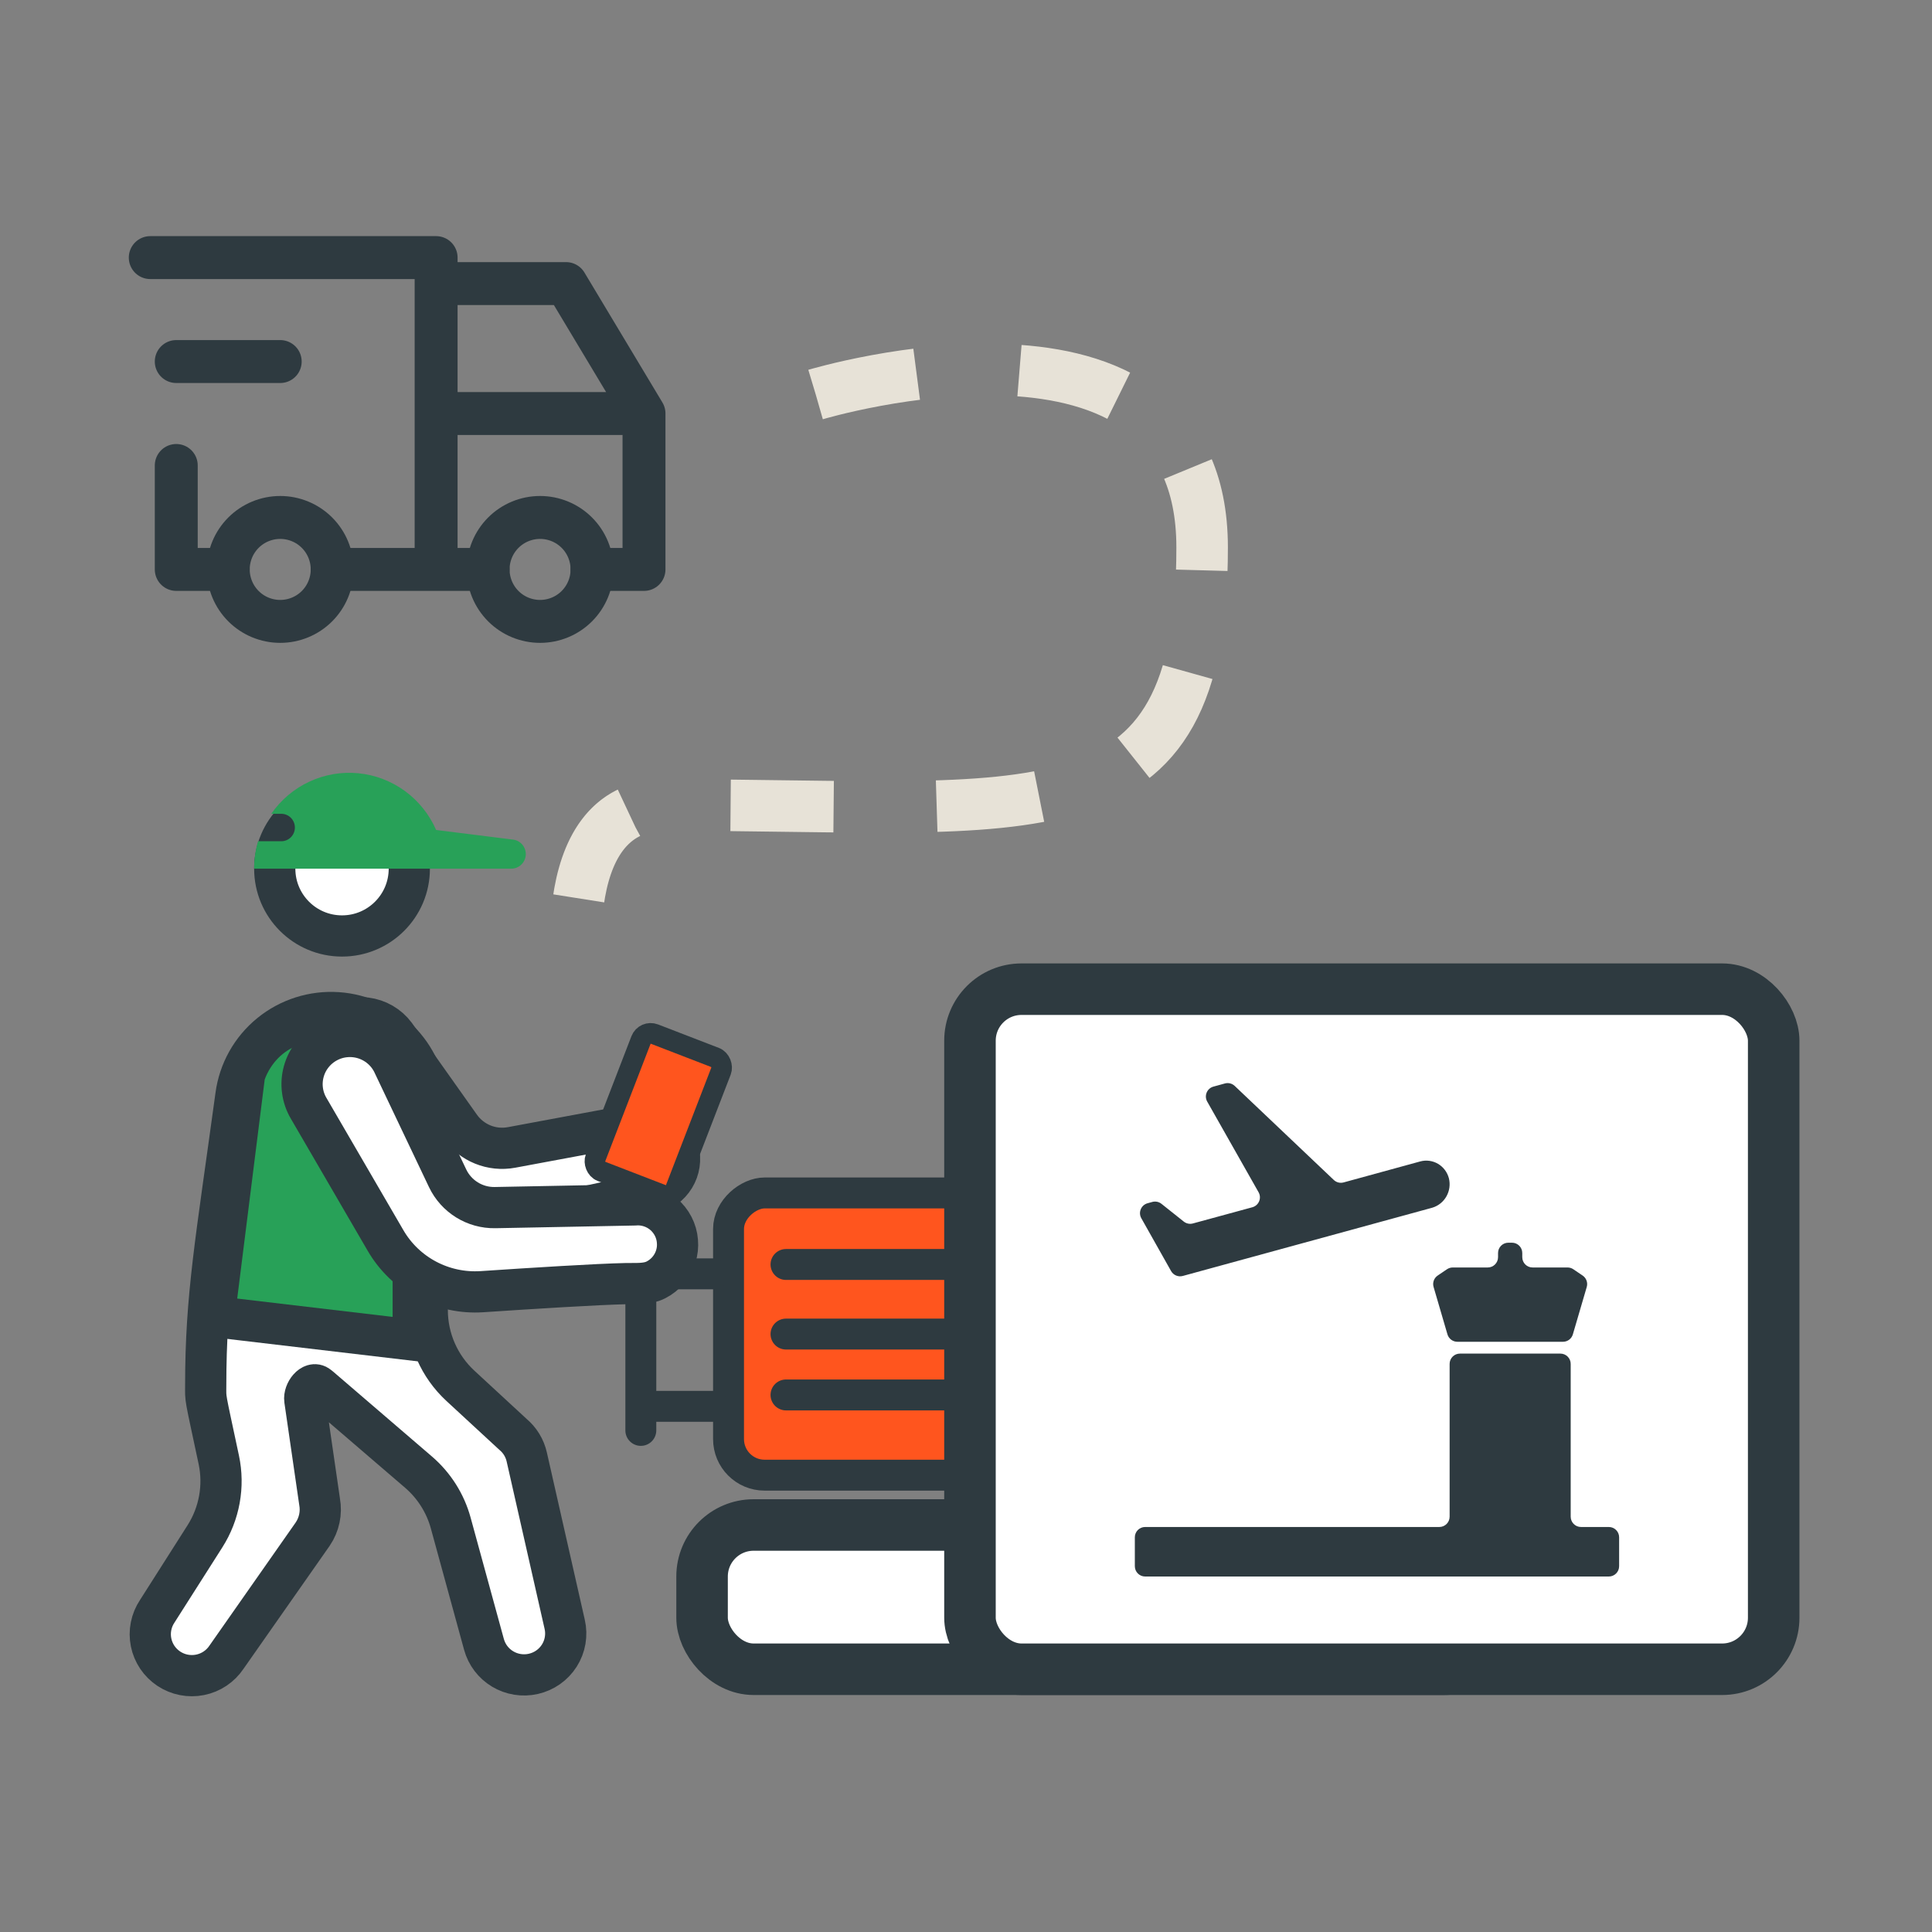 <svg width="90" height="90" viewBox="0 0 90 90" fill="none" xmlns="http://www.w3.org/2000/svg">
<rect x="0" y="0" width="90" height="90" fill="#808080" stroke="none"/>
<rect x="32.705" y="71.04" width="36.96" height="6.72" rx="2.4" fill="white" stroke="#2E3A40" stroke-width="2.4"/>
<circle cx="50.611" cy="65.512" r="1.683" transform="rotate(-90 50.611 65.512)" fill="#2E3A40"/>
<circle cx="50.611" cy="58.78" r="1.683" transform="rotate(-90 50.611 58.78)" fill="#2E3A40"/>
<rect x="33.938" y="68.719" width="13.147" height="16.514" rx="1.68" transform="rotate(-90 33.938 68.719)" fill="#FF551E" stroke="#2E3A40" stroke-width="1.44"/>
<path d="M33.218 65.512L29.852 65.512V66.634V58.219V59.341H33.218" stroke="#2E3A40" stroke-width="1.44" stroke-linecap="round" stroke-linejoin="round"/>
<path d="M36.615 64.982H46.745" stroke="#2E3A40" stroke-width="1.44" stroke-linecap="round"/>
<path d="M36.615 62.146H46.745" stroke="#2E3A40" stroke-width="1.44" stroke-linecap="round"/>
<path d="M36.615 58.904H46.745" stroke="#2E3A40" stroke-width="1.44" stroke-linecap="round"/>
<path d="M31.639 54.229C31.671 54.013 31.66 53.793 31.605 53.582C31.551 53.37 31.455 53.171 31.323 52.996C31.19 52.822 31.023 52.675 30.832 52.564C30.641 52.453 30.429 52.38 30.208 52.35C29.987 52.32 29.762 52.333 29.546 52.388L23.831 53.452C22.91 53.624 21.974 53.244 21.433 52.48L18.41 48.214C18.25 47.999 18.046 47.818 17.812 47.682C17.578 47.546 17.318 47.458 17.047 47.423C16.777 47.388 16.502 47.406 16.238 47.477C15.974 47.548 15.727 47.67 15.512 47.836C15.297 48.002 15.117 48.209 14.985 48.444C14.852 48.678 14.768 48.936 14.739 49.202C14.71 49.468 14.736 49.737 14.815 49.992C14.895 50.248 15.025 50.485 15.2 50.689L19.167 55.397C20.338 56.787 22.193 57.395 23.963 56.98C25.985 56.505 28.532 55.92 29.717 55.696C30.144 55.615 30.62 55.583 30.971 55.326C31.151 55.195 31.302 55.03 31.417 54.842C31.531 54.654 31.607 54.446 31.639 54.229Z" fill="white" stroke="#2E3A40" stroke-width="1.92"/>
<path d="M23.416 77.748C23.844 78.004 24.355 78.086 24.842 77.976C25.09 77.92 25.325 77.817 25.533 77.671C25.741 77.525 25.919 77.339 26.055 77.125C26.191 76.911 26.283 76.672 26.326 76.422C26.369 76.172 26.363 75.916 26.306 75.669L24.539 67.875C24.447 67.461 24.22 67.088 23.893 66.815L21.447 64.556C20.465 63.649 19.905 62.373 19.903 61.036L19.893 54.324V51.632C19.897 50.501 19.467 49.41 18.693 48.583C17.918 47.755 16.856 47.252 15.723 47.176C14.589 47.1 13.469 47.456 12.59 48.173C11.711 48.89 11.139 49.913 10.99 51.034C10.061 57.832 9.583 60.37 9.583 64.528C9.583 65.265 9.517 64.828 10.192 68.003C10.453 69.228 10.22 70.51 9.547 71.567L7.325 75.059C7.184 75.27 7.086 75.506 7.037 75.755C6.987 76.003 6.988 76.259 7.038 76.508C7.088 76.756 7.187 76.993 7.328 77.203C7.47 77.414 7.652 77.594 7.864 77.735C8.076 77.875 8.313 77.973 8.563 78.022C8.812 78.071 9.069 78.071 9.319 78.021C9.568 77.971 9.806 77.873 10.017 77.732C10.229 77.59 10.41 77.409 10.551 77.198L14.57 71.46C14.869 71.017 14.983 70.476 14.887 69.951L14.199 65.212C14.146 64.851 14.545 64.33 14.823 64.567C14.856 64.595 14.858 64.593 14.892 64.622L19.495 68.576C20.221 69.2 20.745 70.026 20.997 70.949L22.545 76.601C22.676 77.081 22.988 77.492 23.416 77.748Z" fill="white" stroke="#2E3A40" stroke-width="1.92"/>
<path d="M19.25 62.426L9.977 61.332L11.388 50.087C11.388 50.087 12.194 47.003 16.025 47.62C19.425 48.167 19.25 50.516 19.25 50.516V62.426Z" fill="#28A158" stroke="#2E3A40" stroke-width="1.92"/>
<rect x="30.034" y="47.997" width="3.999" height="6.855" rx="0.48" transform="rotate(21.104 30.034 47.997)" fill="#FF551E" stroke="#2E3A40" stroke-width="0.96"/>
<path d="M31.478 58.536C31.552 58.304 31.579 58.06 31.557 57.818C31.538 57.575 31.47 57.339 31.358 57.123C31.247 56.907 31.093 56.715 30.907 56.557C30.721 56.401 30.505 56.282 30.272 56.209C30.039 56.135 29.794 56.108 29.551 56.13L23.064 56.255C22.121 56.273 21.255 55.738 20.85 54.886L18.289 49.501C18.154 49.235 17.966 48.999 17.738 48.807C17.51 48.615 17.245 48.47 16.96 48.382C16.675 48.294 16.374 48.264 16.077 48.294C15.78 48.323 15.492 48.412 15.229 48.556C14.967 48.699 14.737 48.893 14.552 49.126C14.366 49.36 14.23 49.628 14.151 49.916C14.072 50.203 14.051 50.503 14.091 50.798C14.13 51.093 14.229 51.378 14.381 51.634L17.961 57.788C18.883 59.374 20.626 60.294 22.456 60.171C24.772 60.016 27.808 59.825 29.164 59.796C29.625 59.786 30.127 59.835 30.54 59.63L30.561 59.619C30.778 59.508 30.97 59.355 31.128 59.169C31.285 58.983 31.404 58.768 31.478 58.536Z" fill="white" stroke="#2E3A40" stroke-width="1.92"/>
<circle cx="15.933" cy="40.467" r="3.134" fill="white" stroke="#2E3A40" stroke-width="1.92"/>
<path d="M24.494 39.789C24.492 39.968 24.421 40.139 24.295 40.266C24.17 40.393 24 40.465 23.823 40.466H11.839C11.838 40.034 11.899 39.603 12.022 39.188H13.104C13.272 39.188 13.433 39.121 13.552 39.001C13.67 38.882 13.737 38.719 13.737 38.55C13.737 38.38 13.67 38.218 13.552 38.098C13.433 37.978 13.272 37.91 13.104 37.91H12.636C13.086 37.26 13.699 36.743 14.412 36.411C15.126 36.079 15.913 35.944 16.695 36.021C17.477 36.098 18.224 36.383 18.861 36.847C19.497 37.312 20 37.939 20.317 38.664L23.905 39.112C24.068 39.133 24.217 39.214 24.326 39.339C24.434 39.463 24.494 39.623 24.494 39.789Z" fill="#28A158"/>
<rect x="45.185" y="46.08" width="37.44" height="31.68" rx="2.4" fill="white" stroke="#2E3A40" stroke-width="2.4"/>
<path d="M67.495 54.888C67.42 54.604 67.237 54.362 66.988 54.215C66.739 54.069 66.442 54.028 66.164 54.103L62.59 55.082C62.428 55.126 62.255 55.083 62.133 54.967L57.517 50.586C57.395 50.471 57.222 50.427 57.06 50.472L56.528 50.618C56.226 50.7 56.083 51.045 56.237 51.317L58.629 55.539C58.784 55.812 58.64 56.156 58.338 56.239L55.57 56.993C55.423 57.033 55.265 57.001 55.145 56.906L54.105 56.078C53.985 55.983 53.827 55.95 53.679 55.991L53.458 56.052C53.157 56.135 53.014 56.478 53.167 56.75L54.554 59.212C54.662 59.403 54.886 59.497 55.099 59.439L66.717 56.261C67.304 56.088 67.642 55.476 67.495 54.888ZM73.725 59.42C73.898 59.537 73.975 59.752 73.917 59.952L73.27 62.16C73.21 62.364 73.023 62.505 72.81 62.505H67.889C67.676 62.505 67.488 62.364 67.428 62.16L66.782 59.952C66.723 59.752 66.8 59.537 66.973 59.42L67.407 59.126C67.487 59.072 67.581 59.044 67.676 59.044H69.305C69.57 59.044 69.785 58.829 69.785 58.563V58.37C69.785 58.105 70 57.89 70.265 57.89H70.433C70.698 57.89 70.913 58.105 70.913 58.37V58.563C70.913 58.829 71.128 59.044 71.393 59.044H73.022C73.118 59.044 73.212 59.072 73.291 59.126L73.725 59.42ZM74.945 71.133C75.21 71.133 75.425 71.347 75.425 71.613V72.96C75.425 73.225 75.21 73.44 74.945 73.44H53.345C53.08 73.44 52.865 73.225 52.865 72.96V71.613C52.865 71.347 53.08 71.133 53.345 71.133H67.049C67.314 71.133 67.529 70.918 67.529 70.653V63.536C67.529 63.271 67.744 63.056 68.009 63.056H72.689C72.954 63.056 73.169 63.271 73.169 63.536V70.653C73.169 70.918 73.384 71.133 73.649 71.133H74.945Z" fill="#2E3A40"/>
<path d="M10.633 26.526C10.633 27.168 10.888 27.784 11.342 28.238C11.796 28.692 12.412 28.947 13.054 28.947C13.696 28.947 14.312 28.692 14.766 28.238C15.22 27.784 15.475 27.168 15.475 26.526C15.475 25.884 15.22 25.268 14.766 24.814C14.312 24.36 13.696 24.105 13.054 24.105C12.412 24.105 11.796 24.36 11.342 24.814C10.888 25.268 10.633 25.884 10.633 26.526ZM22.738 26.526C22.738 27.168 22.993 27.784 23.447 28.238C23.901 28.692 24.517 28.947 25.159 28.947C25.801 28.947 26.417 28.692 26.871 28.238C27.325 27.784 27.58 27.168 27.58 26.526C27.58 25.884 27.325 25.268 26.871 24.814C26.417 24.36 25.801 24.105 25.159 24.105C24.517 24.105 23.901 24.36 23.447 24.814C22.993 25.268 22.738 25.884 22.738 26.526Z" stroke="#2E3A40" stroke-width="2" stroke-linecap="round" stroke-linejoin="round"/>
<path d="M10.632 26.526H8.211V21.684M7 12H20.316V26.526M15.474 26.526H22.737M27.579 26.526H30V19.263M30 19.263H20.316M30 19.263L26.368 13.21H20.316M8.211 16.842H13.053" stroke="#2E3A40" stroke-width="2" stroke-linecap="round" stroke-linejoin="round"/>
<path d="M38 18.377C38 18.377 56 12.962 56 25.5C56 39.42 48.328 37.5 31 37.5C25.5 37.5 27 46.5 27 46.5" stroke="#E7E2D7" stroke-width="2.4" stroke-dasharray="4.8 4.8"/>
</svg>
